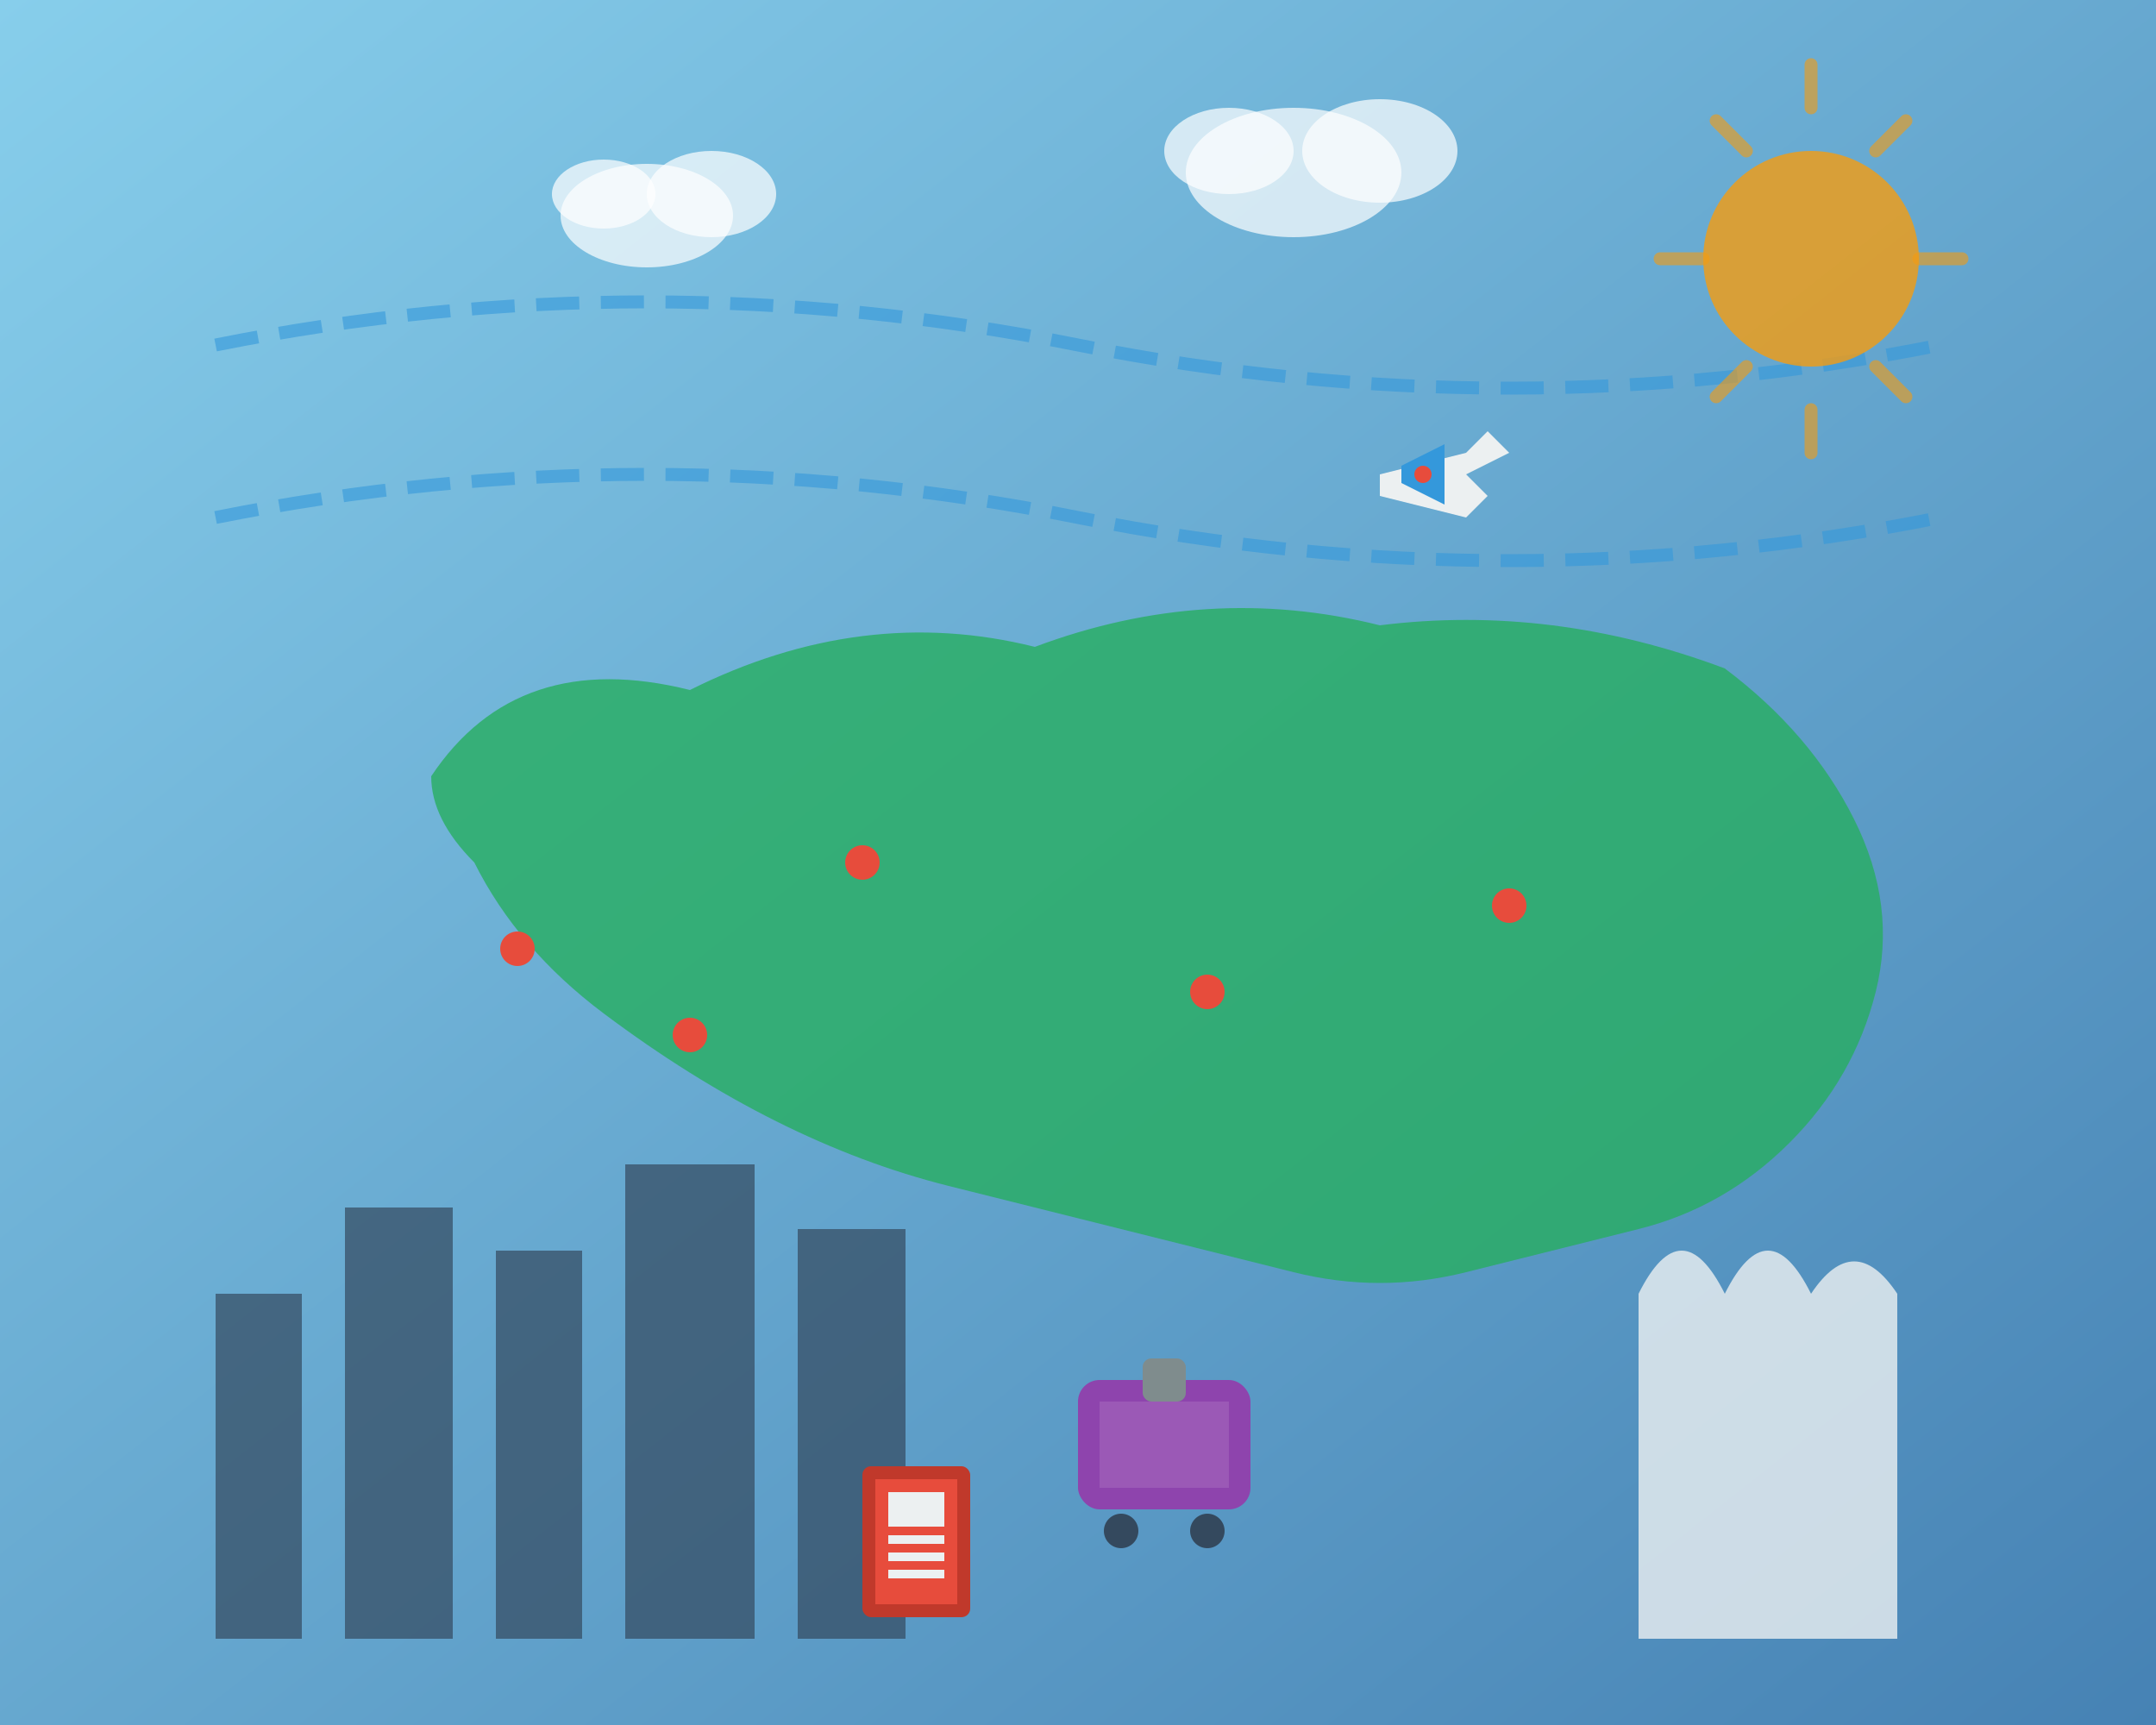 <svg width="500" height="400" viewBox="0 0 500 400" fill="none" xmlns="http://www.w3.org/2000/svg">
    <rect x="0" y="0" width="500" height="400" fill="#333333" stroke="none"/>
    <!-- Background -->
    <rect width="500" height="400" fill="url(#gradient1)"/>
    
    <!-- Australia continent silhouette -->
    <path d="M100 180 Q120 150 160 160 Q200 140 240 150 Q280 135 320 145 Q360 140 400 155 Q420 170 430 190 Q440 210 435 230 Q430 250 415 265 Q400 280 380 285 Q360 290 340 295 Q320 300 300 295 Q280 290 260 285 Q240 280 220 275 Q200 270 180 260 Q160 250 140 235 Q120 220 110 200 Q100 190 100 180 Z" fill="#27ae60" opacity="0.8"/>
    
    <!-- Cities markers -->
    <circle cx="120" cy="220" r="4" fill="#e74c3c"/>
    <circle cx="160" cy="240" r="4" fill="#e74c3c"/>
    <circle cx="200" cy="200" r="4" fill="#e74c3c"/>
    <circle cx="280" cy="230" r="4" fill="#e74c3c"/>
    <circle cx="350" cy="210" r="4" fill="#e74c3c"/>
    
    <!-- Airplane -->
    <g transform="translate(320, 100)">
        <path d="M0 10 L20 5 L25 0 L30 5 L20 10 L25 15 L20 20 L0 15 Z" fill="#ecf0f1"/>
        <path d="M5 8 L15 3 L15 17 L5 12 Z" fill="#3498db"/>
        <circle cx="10" cy="10" r="2" fill="#e74c3c"/>
    </g>
    
    <!-- Movement lines -->
    <path d="M50 80 Q150 60 250 80 Q350 100 450 80" stroke="#3498db" stroke-width="3" fill="none" opacity="0.6" stroke-dasharray="10,5"/>
    <path d="M50 120 Q150 100 250 120 Q350 140 450 120" stroke="#3498db" stroke-width="3" fill="none" opacity="0.6" stroke-dasharray="10,5"/>
    
    <!-- Buildings/City skyline -->
    <rect x="50" y="300" width="20" height="80" fill="#34495e" opacity="0.7"/>
    <rect x="80" y="280" width="25" height="100" fill="#34495e" opacity="0.7"/>
    <rect x="115" y="290" width="20" height="90" fill="#34495e" opacity="0.7"/>
    <rect x="145" y="270" width="30" height="110" fill="#34495e" opacity="0.7"/>
    <rect x="185" y="285" width="25" height="95" fill="#34495e" opacity="0.7"/>
    
    <!-- Sydney Opera House inspired shape -->
    <path d="M380 300 Q390 280 400 300 Q410 280 420 300 Q430 285 440 300 L440 380 L380 380 Z" fill="#ecf0f1" opacity="0.8"/>
    
    <!-- Sun -->
    <circle cx="420" cy="60" r="25" fill="#f39c12" opacity="0.8"/>
    <path d="M420 25 L420 15 M435 35 L442 28 M445 60 L455 60 M435 85 L442 92 M420 95 L420 105 M405 85 L398 92 M395 60 L385 60 M405 35 L398 28" stroke="#f39c12" stroke-width="3" stroke-linecap="round" opacity="0.6"/>
    
    <!-- Clouds -->
    <ellipse cx="150" cy="50" rx="20" ry="12" fill="white" opacity="0.7"/>
    <ellipse cx="165" cy="45" rx="15" ry="10" fill="white" opacity="0.7"/>
    <ellipse cx="140" cy="45" rx="12" ry="8" fill="white" opacity="0.7"/>
    
    <ellipse cx="300" cy="40" rx="25" ry="15" fill="white" opacity="0.7"/>
    <ellipse cx="320" cy="35" rx="18" ry="12" fill="white" opacity="0.7"/>
    <ellipse cx="285" cy="35" rx="15" ry="10" fill="white" opacity="0.7"/>
    
    <!-- Suitcase -->
    <g transform="translate(250, 320)">
        <rect x="0" y="0" width="40" height="30" rx="5" fill="#8e44ad"/>
        <rect x="5" y="5" width="30" height="20" fill="#9b59b6"/>
        <rect x="15" y="-5" width="10" height="10" rx="2" fill="#7f8c8d"/>
        <circle cx="10" cy="35" r="4" fill="#34495e"/>
        <circle cx="30" cy="35" r="4" fill="#34495e"/>
    </g>
    
    <!-- Passport -->
    <g transform="translate(200, 340)">
        <rect x="0" y="0" width="25" height="35" rx="2" fill="#c0392b"/>
        <rect x="3" y="3" width="19" height="29" fill="#e74c3c"/>
        <rect x="6" y="6" width="13" height="8" fill="#ecf0f1"/>
        <rect x="6" y="16" width="13" height="2" fill="#ecf0f1"/>
        <rect x="6" y="20" width="13" height="2" fill="#ecf0f1"/>
        <rect x="6" y="24" width="13" height="2" fill="#ecf0f1"/>
    </g>
    
    <!-- Gradient definitions -->
    <defs>
        <linearGradient id="gradient1" x1="0%" y1="0%" x2="100%" y2="100%">
            <stop offset="0%" style="stop-color:#87CEEB"/>
            <stop offset="100%" style="stop-color:#4682B4"/>
        </linearGradient>
    </defs>
</svg>
